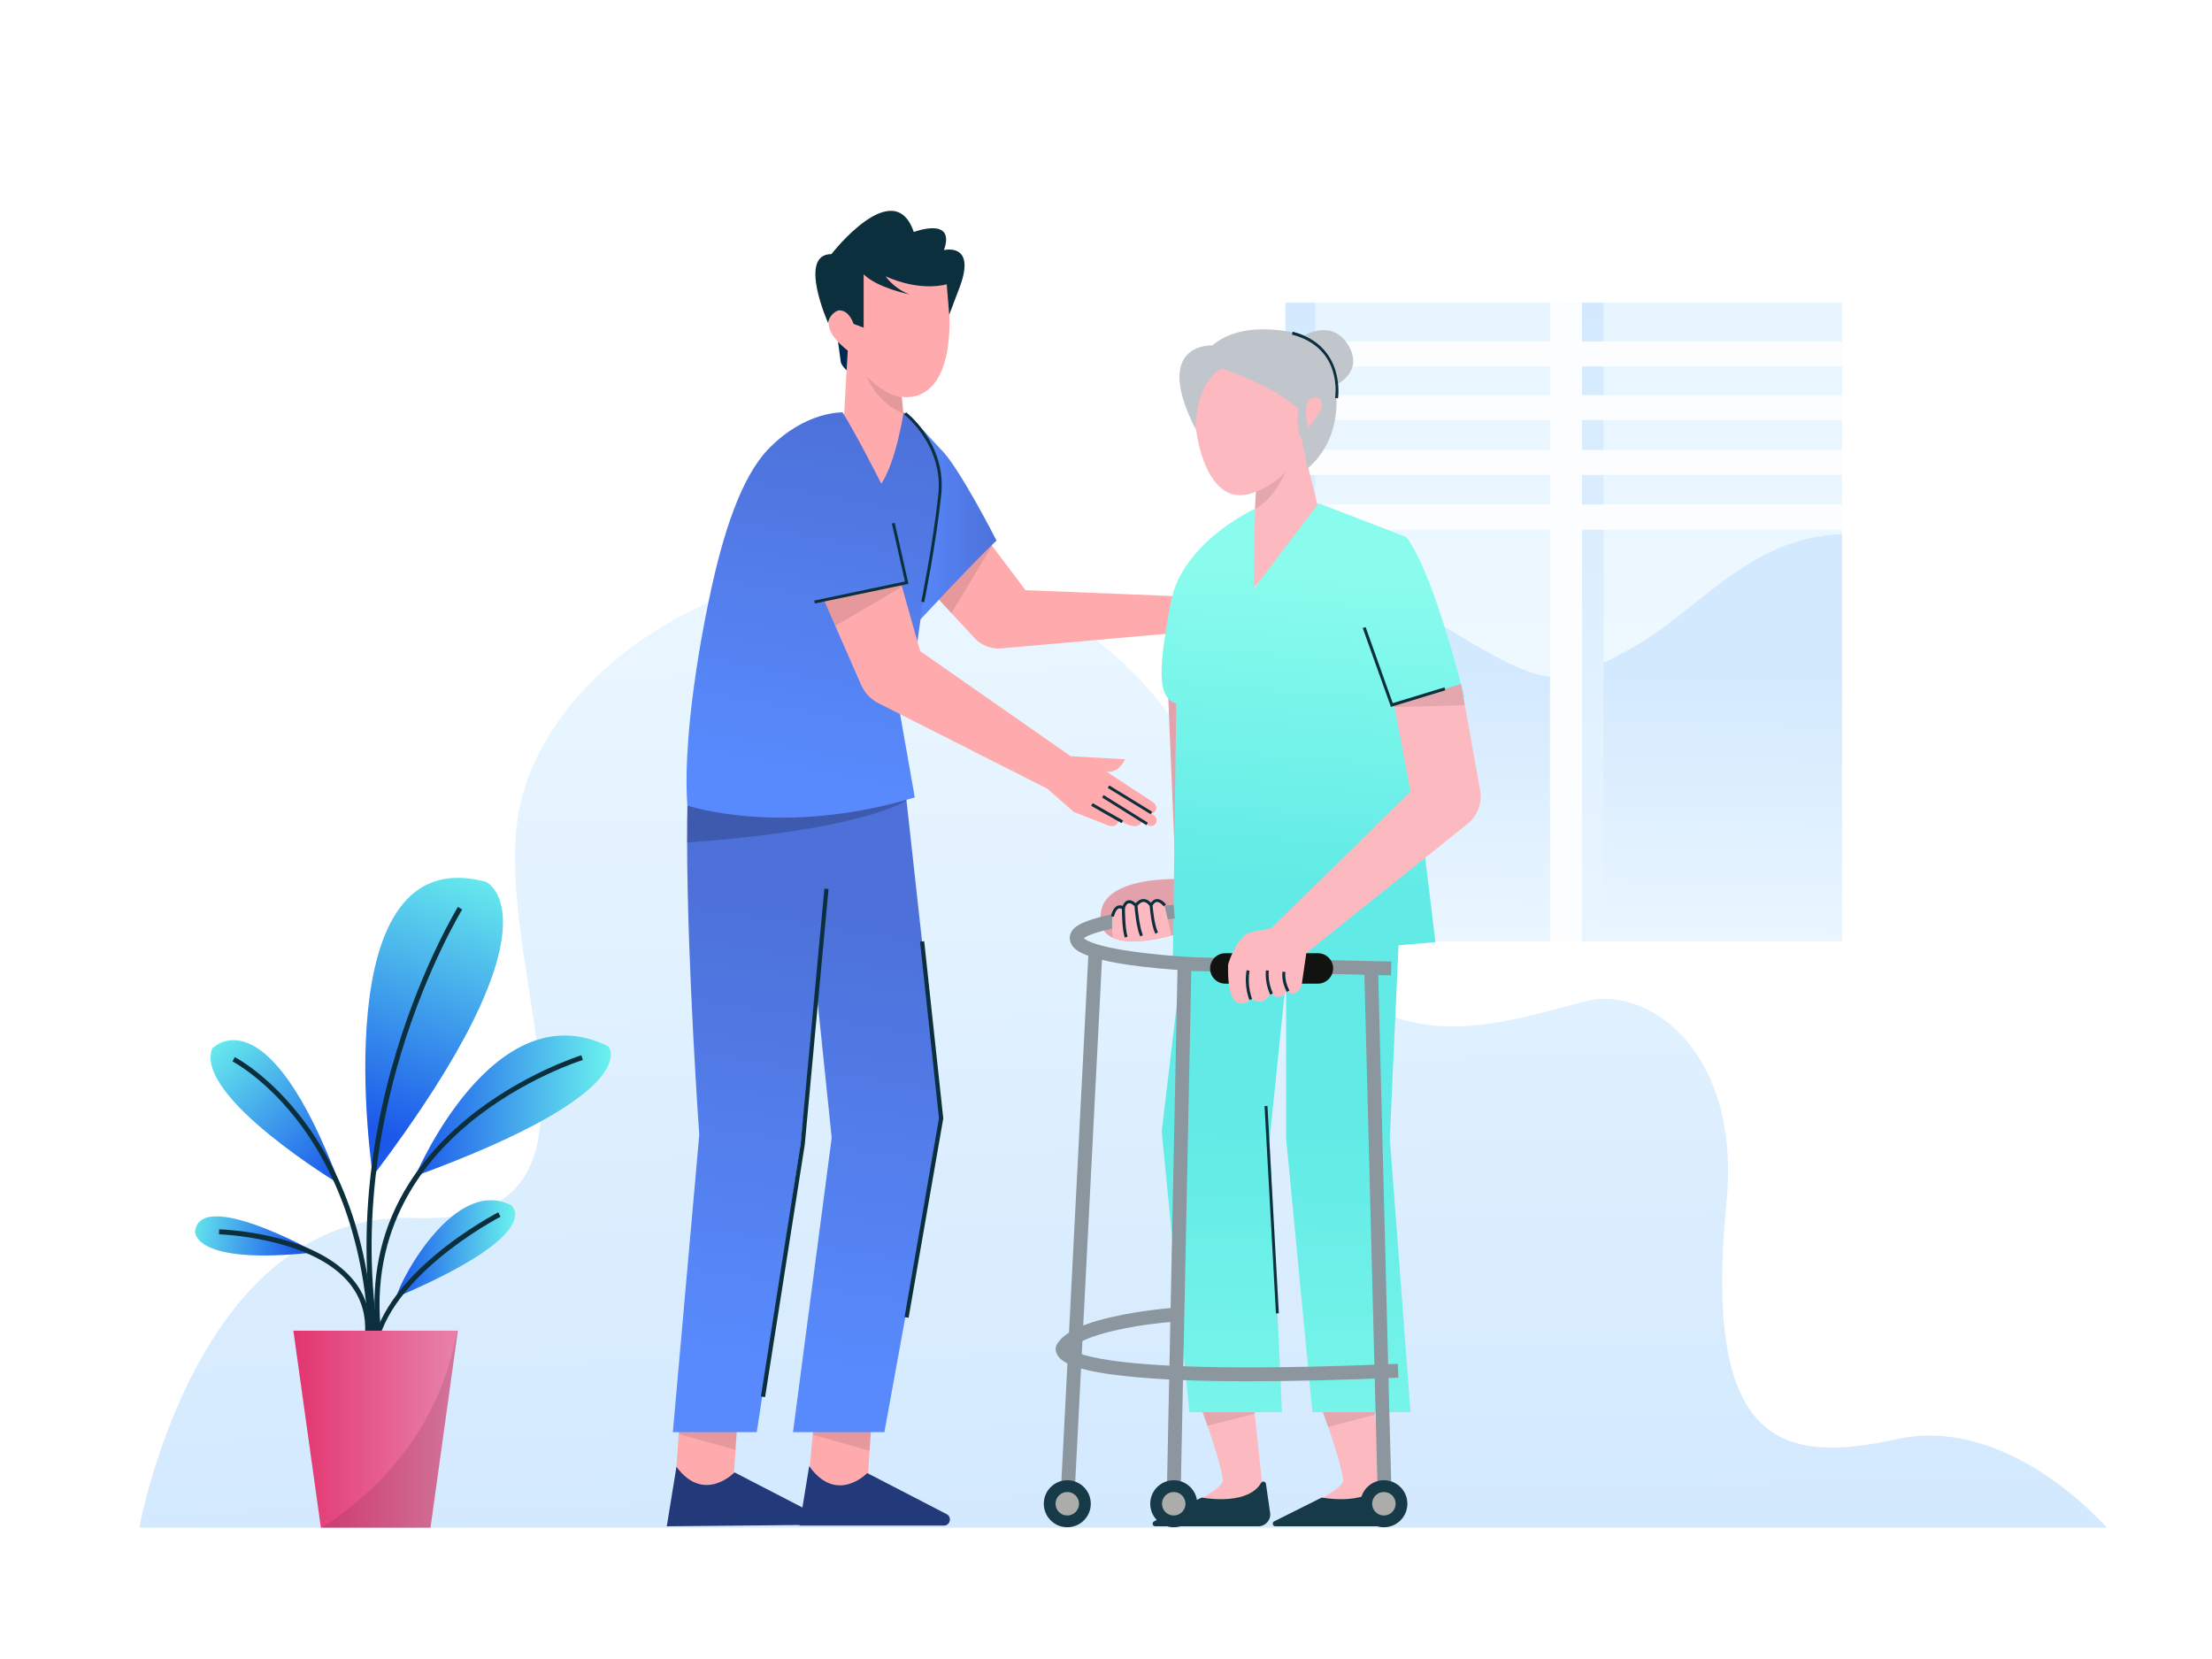 <svg width="400" height="300" viewBox="0 0 400 300" fill="none" xmlns="http://www.w3.org/2000/svg">
<rect width="400" height="300" fill="white"/>
<path d="M380.949 276.25H25.199C25.199 276.25 35.449 218.75 74.949 220.25C114.449 221.75 90.174 178.375 93.449 149.25C98.449 104.75 190.099 70.625 223.199 150C242.699 196.75 267.949 185.75 286.949 181C297.724 178.3 314.949 189.75 312.199 217.5C307.824 261.675 322.449 264.75 342.949 260.25C363.449 255.75 380.949 276.25 380.949 276.25Z" fill="url(#paint0_linear_3590_23920)"/>
<path d="M333.099 54.75H232.449V170.25H333.099V54.75Z" fill="url(#paint1_linear_3590_23920)"/>
<path d="M333.099 96.6V170.25H232.449V119.075C239.049 111.725 248.524 105.65 259.474 112.3C280.524 125.075 281.349 124.675 294.949 117.25C307.074 110.6 316.274 97.075 333.099 96.6Z" fill="url(#paint2_linear_3590_23920)"/>
<path d="M289.975 54.75H282.975V170.25H289.975V54.75Z" fill="url(#paint3_linear_3590_23920)"/>
<path d="M286.074 54.75H280.299V170.25H286.074V54.75Z" fill="#FCFDFF"/>
<path d="M237.824 54.75H232.449V170.25H237.824V54.75Z" fill="url(#paint4_linear_3590_23920)"/>
<path d="M333.099 61.75H232.449V66.275H333.099V61.75Z" fill="#FCFDFF"/>
<path d="M333.099 71.45H232.449V75.975H333.099V71.45Z" fill="#FCFDFF"/>
<path d="M333.099 81.35H232.449V85.875H333.099V81.35Z" fill="#FCFDFF"/>
<path d="M333.099 91.25H232.449V95.775H333.099V91.25Z" fill="#FCFDFF"/>
<path d="M151.398 60.675L152.023 65.35C152.048 65.575 152.148 65.8 152.273 66C152.548 66.425 153.098 67.1 153.723 67.325V62L151.398 60.675Z" fill="#002951"/>
<path d="M163.1 71.75V71.875L163.35 74.775L164.7 90.25L151.95 87L153.3 63.4C146.5 58.025 151.85 55.8 151.85 55.8L153.675 47.05L171.125 50.325C174.35 74.3 163.1 71.75 163.1 71.75Z" fill="#FFAAAD"/>
<path d="M156.174 49.6V59.25L154.349 58.575C154.349 58.575 153.624 56.125 151.799 56.125C151.024 56.125 149.774 57.35 149.774 58.475C149.774 58.475 144.174 45.95 150.349 45.95C150.349 45.95 161.624 31.425 165.249 41.95C165.249 41.95 172.874 39.05 170.699 45.225C170.699 45.225 176.524 43.775 173.599 51.775L171.649 56.925L171.199 51.4C171.199 51.4 166.699 52.875 160.149 49.975C160.149 49.975 161.599 52.15 164.499 53.25C164.549 53.225 158.724 52.125 156.174 49.6Z" fill="#0C2F3D"/>
<path d="M157.574 257.625L157.249 262.35L156.824 268.875H146.074L146.974 259.45L147.074 258.625L157.574 257.625Z" fill="#FFAAAD"/>
<path d="M156.824 266.375C156.824 266.375 151.324 272.125 146.324 265.125L144.574 275.875H170.674C171.799 275.875 172.199 274.375 171.224 273.825L156.824 266.375Z" fill="#223A7A"/>
<path d="M133.324 257.5L132.999 262.175L132.574 268.75H122.074L122.749 259.325L122.824 258.5L133.324 257.5Z" fill="#FFAAAD"/>
<path d="M132.824 266.25C132.824 266.25 127.324 272 122.324 265.25L120.574 276L146.674 275.75C147.799 275.75 148.199 274.25 147.224 273.7L132.824 266.25Z" fill="#223A7A"/>
<path d="M232.549 109.525C232.024 111.25 230.374 111.325 230.374 111.325C229.924 112.65 227.649 111.825 227.649 111.825C225.174 110.575 220.199 111.65 219.799 111.725C223.124 111.175 226.649 114.85 226.649 114.85C225.474 114.625 219.799 114.75 219.799 114.75C215.749 115.8 212.174 114.5 212.174 114.5L181.024 117.25C179.249 117.4 177.474 116.725 176.274 115.425L172.074 110.9L165.449 103.75L179.099 98.3L179.399 98.7L185.449 106.725L212.924 107.825L220.449 106.175L227.699 106.35L232.549 109.525Z" fill="#FFAAAD"/>
<path opacity="0.1" d="M133.325 257.5L133 262.175L122.75 259.325L122.825 258.5L133.325 257.5Z" fill="black"/>
<path opacity="0.1" d="M157.575 257.625L157.25 262.35L146.975 259.45L147.075 258.625L157.575 257.625Z" fill="black"/>
<path opacity="0.1" d="M179.399 98.7L172.049 110.875L165.449 103.75L179.099 98.3L179.399 98.7Z" fill="black"/>
<path d="M166.248 112.225C166.248 112.225 176.148 101.525 180.198 97.75C180.198 97.75 173.273 84.125 170.048 81.175L164.773 75.425L166.248 112.225Z" fill="url(#paint5_linear_3590_23920)"/>
<path d="M147.699 179.675L150.399 205.75L143.399 258.975H159.924L170.274 202.25L163.924 144.775L163.549 138.825H124.574C124.324 142.7 124.249 147.35 124.249 152.35C124.299 175.075 126.449 205.225 126.449 205.225L121.674 258.975H136.849L144.749 207.1L147.699 179.675Z" fill="url(#paint6_linear_3590_23920)"/>
<path opacity="0.2" d="M124.25 152.35C134.15 151.65 154.875 149.65 163.925 144.8L163.55 138.85H124.575C124.35 142.7 124.25 147.35 124.25 152.35Z" fill="black"/>
<path d="M163.399 74.575C163.399 74.575 162.049 83.45 159.374 87.475C159.374 87.475 154.949 78.725 152.374 74.575C152.374 74.575 145.624 74.275 138.924 81.225C134.024 86.325 130.724 96.425 128.324 107.9C128.324 107.9 123.224 130.75 124.299 145.675C124.299 145.675 141.499 151.45 165.424 144.2L161.149 120L165.449 119.45C165.449 119.45 168.399 96.6 170.024 89.35C171.624 82.1 165.824 75.925 163.399 74.575Z" fill="url(#paint7_linear_3590_23920)"/>
<path d="M208.899 149.025C208.799 149.15 208.649 149.275 208.399 149.35C208.074 149.425 207.724 149.35 207.449 149.15L206.524 148.5C206.524 148.5 205.924 150.725 202.274 148.2C202.274 148.2 202.299 149.625 200.624 149.35L194.174 146.825L189.399 142.625L158.874 127.175C157.474 126.475 156.349 125.275 155.724 123.85L151.049 113.2L148.924 108.35L162.899 105.4L163.124 106.15L166.399 117.75L193.624 136.75L203.449 137.3C203.449 137.3 202.224 140.05 199.999 139.475L208.549 145.1C208.949 145.375 209.174 145.875 209.049 146.375C208.974 146.65 208.574 147.125 208.249 147.125L208.774 147.525C209.224 147.875 209.299 148.575 208.899 149.025Z" fill="#FFAAAD"/>
<path opacity="0.1" d="M163.098 106.125L151.048 113.175L148.898 108.325L162.873 105.35L163.098 106.125Z" fill="black"/>
<path d="M147.35 109.125L147.25 108.6L163.65 105.15L161.275 94.675L161.8 94.55L164.275 105.575L147.35 109.125Z" fill="#0C2F3D"/>
<path d="M138.35 252.65L137.6 252.525L144.775 206.9L149.075 160.7L149.825 160.75L145.525 207L138.35 252.65Z" fill="#0C2F3D"/>
<path d="M167.123 108.9L166.598 108.8C166.623 108.7 168.673 98.6 169.673 89.475C170.648 80.5 163.598 75.025 163.523 74.975L163.848 74.55C163.923 74.6 171.198 80.25 170.198 89.55C169.223 98.675 167.148 108.8 167.123 108.9Z" fill="#0C2F3D"/>
<path d="M197.592 145.241L197.32 145.719L202.817 148.848L203.089 148.37L197.592 145.241Z" fill="#0C2F3D"/>
<path d="M199.577 143.772L199.299 144.217L207.291 149.212L207.569 148.767L199.577 143.772Z" fill="#0C2F3D"/>
<path d="M200.585 142.028L200.311 142.476L208.069 147.231L208.344 146.784L200.585 142.028Z" fill="#0C2F3D"/>
<path d="M164.299 238.3L163.574 238.175L169.799 202.225L166.374 170.275L167.124 170.2L170.574 202.25L164.299 238.3Z" fill="#0C2F3D"/>
<path opacity="0.1" d="M163.349 74.775C158.624 72.925 156.749 68.2 156.699 68C158.949 70.475 161.299 71.475 163.099 71.875L163.349 74.775Z" fill="black"/>
<path d="M210.949 118.75L212.699 160.75H214.074L214.199 118.75H210.949Z" fill="#E2A1AB"/>
<path d="M201.225 169.575C203.025 170.4 206.225 170.625 211.85 169.175C212.225 169.075 212.625 168.975 213.05 168.85L213.675 158.975C213.675 158.975 199.425 158.225 199.05 165.35C199.075 165.375 198.35 168.25 201.225 169.575Z" fill="#E2A1AB"/>
<path d="M235.874 81.775L238.949 94.05L226.124 106.875L226.924 92.075L227.1 88.975V88.9C215.45 94 213.849 67.5 218.174 64.6C222.499 61.7 237.325 64.95 239.85 71.1C242.375 77.25 235.874 81.775 235.874 81.775Z" fill="#FCB9C0"/>
<path d="M221.125 267.7C220.95 265.625 219.625 261.45 218.35 257.825C217.1 254.225 215.875 251.125 215.875 251.125H226.375L226.875 255.65L228.6 271.575L215.6 271.85C215.6 271.85 221.25 269.05 221.125 267.7Z" fill="#FCB9C0"/>
<path d="M242.874 267.7C242.699 265.675 241.424 261.625 240.174 258.025C238.874 254.325 237.624 251.1 237.624 251.1H248.124L248.624 255.775L250.324 271.55L237.324 271.825C237.349 271.85 242.999 269.05 242.874 267.7Z" fill="#FCB9C0"/>
<path opacity="0.1" d="M226.875 255.65L218.35 257.825C217.1 254.225 215.875 251.125 215.875 251.125H226.375L226.875 255.65Z" fill="black"/>
<path opacity="0.1" d="M248.625 255.8L240.175 258.025C238.875 254.325 237.625 251.1 237.625 251.1H248.125L248.625 255.8Z" fill="black"/>
<path d="M228.925 268.325L229.675 273.55C229.875 274.85 228.85 276 227.55 276H208.9C208.4 276 208.25 275.325 208.7 275.1L217.15 270.875C217.25 270.825 217.35 270.825 217.425 270.825C218.55 271.025 225.775 272.075 228.05 268.15C228.275 267.775 228.85 267.875 228.925 268.325Z" fill="#173A49"/>
<path d="M255.074 255.375H237.324L232.574 205.875V177.125L232.524 177.575L229.574 206.125L231.824 255.375H215.074L210.074 204.625L213.099 179.175L214.074 171.125L247.274 168.125L253.074 167.625L252.999 168.95L252.874 171.55L251.324 205.875L255.074 255.375Z" fill="url(#paint8_linear_3590_23920)"/>
<path d="M250.649 268.325L251.399 273.55C251.599 274.85 250.574 276 249.274 276H230.624C230.124 276 229.974 275.325 230.424 275.1L238.874 270.875C238.974 270.825 239.074 270.825 239.149 270.825C240.274 271.025 247.499 272.075 249.774 268.15C249.999 267.775 250.599 267.875 250.649 268.325Z" fill="#173A49"/>
<path d="M238.45 91L226.7 106.5L226.95 92C226.95 92 213.7 98 211.7 109C209.7 120 208.95 126 212.7 127.25L212.075 174.375L259.575 170.375L254.325 127.125L264.825 126.125C264.825 126.125 259.325 103.625 254.325 97.125L238.45 91Z" fill="url(#paint9_linear_3590_23920)"/>
<path d="M219.251 62.45C225.401 57.225 235.876 60.65 235.876 60.65C235.876 60.65 240.926 57.575 243.826 62.45C246.726 67.325 241.476 69.675 241.476 69.675C242.926 80.15 236.426 84.675 236.426 84.675L235.451 79.525C234.201 77.775 234.801 74.025 234.801 74.025C230.476 69.7 220.901 66.625 220.901 66.625C215.851 69.525 216.251 77.7 216.251 77.7C208.126 61.85 219.251 62.45 219.251 62.45ZM238.401 72C235.951 71.225 235.701 74.475 236.601 77.225C238.326 75.575 240.026 72.525 238.401 72Z" fill="#C0C6CB"/>
<path d="M251.549 176.375L251.599 173.875L216.124 173.125C210.399 172.8 205.499 172.25 201.949 171.6C197.474 170.775 196.299 169.95 195.999 169.65C196.349 169.35 198.074 168.275 205.824 167.025C210.449 166.275 212.399 166.1 212.449 166.1L212.224 163.6C212.174 163.6 209.999 163.8 205.199 164.575C196.174 166.05 194.349 167.375 193.749 168.5C193.349 169.225 193.349 170.025 193.749 170.75C194.249 171.65 195.774 174.425 216.024 175.6H216.074L251.549 176.375Z" fill="#8B969F"/>
<path d="M201.225 169.575C203.025 170.4 206.225 170.625 211.85 169.175L210.55 163.6C209.3 161.85 208.05 163.6 208.05 163.6C206.8 161.85 205.55 163.6 205.55 163.6C204.3 161.85 203.05 164.1 203.05 164.1C200.875 163.1 200.95 166.95 201.225 169.575Z" fill="#FCB9C0"/>
<path d="M246.699 175.15L248.574 248.3L248.624 250.525L249.199 272.775L251.699 272.7L251.124 251.125L251.049 247.85L249.199 175.075L246.699 175.15Z" fill="#8B969F"/>
<path d="M213.475 271.525L215.45 174.4L212.95 174.35L210.975 271.475C210.95 272.175 211.5 272.725 212.2 272.75C212.875 272.75 213.45 272.2 213.475 271.525Z" fill="#8B969F"/>
<path d="M194.251 271.55L199.351 172.025L196.851 171.9L191.751 271.425C191.726 272.125 192.251 272.7 192.926 272.725C193.626 272.775 194.226 272.25 194.251 271.55Z" fill="#8B969F"/>
<path d="M238.324 177.875H221.574C220.049 177.875 218.824 176.65 218.824 175.125C218.824 173.6 220.049 172.375 221.574 172.375H238.324C239.849 172.375 241.074 173.6 241.074 175.125C241.074 176.625 239.824 177.875 238.324 177.875Z" fill="#101310"/>
<path d="M225.824 249.775C233.624 249.775 242.649 249.55 252.874 249.125L252.774 246.625C230.449 247.575 213.899 247.475 203.599 246.35C196.274 245.55 194.149 244.425 193.574 243.975C196.024 241.15 206.324 239.425 212.549 238.975L212.374 236.475C212.199 236.5 207.874 236.8 203.124 237.725C196.399 239.025 192.474 240.775 191.124 243.1C190.874 243.525 190.749 244.275 191.224 245.05C191.899 246.175 193.874 247.8 203.349 248.825C208.999 249.45 216.524 249.775 225.824 249.775Z" fill="#8B969F"/>
<path d="M212.25 276.175C214.597 276.175 216.5 274.272 216.5 271.925C216.5 269.578 214.597 267.675 212.25 267.675C209.903 267.675 208 269.578 208 271.925C208 274.272 209.903 276.175 212.25 276.175Z" fill="#173A49"/>
<path d="M212.25 274.05C213.424 274.05 214.375 273.098 214.375 271.925C214.375 270.751 213.424 269.8 212.25 269.8C211.076 269.8 210.125 270.751 210.125 271.925C210.125 273.098 211.076 274.05 212.25 274.05Z" fill="#ACACAA"/>
<path d="M250.25 276.175C252.597 276.175 254.5 274.272 254.5 271.925C254.5 269.578 252.597 267.675 250.25 267.675C247.903 267.675 246 269.578 246 271.925C246 274.272 247.903 276.175 250.25 276.175Z" fill="#173A49"/>
<path d="M250.25 274.05C251.424 274.05 252.375 273.098 252.375 271.925C252.375 270.751 251.424 269.8 250.25 269.8C249.076 269.8 248.125 270.751 248.125 271.925C248.125 273.098 249.076 274.05 250.25 274.05Z" fill="#ACACAA"/>
<path d="M193 276.175C195.347 276.175 197.25 274.272 197.25 271.925C197.25 269.578 195.347 267.675 193 267.675C190.653 267.675 188.75 269.578 188.75 271.925C188.75 274.272 190.653 276.175 193 276.175Z" fill="#173A49"/>
<path d="M265.35 149L236.225 172.325L235.4 178C235.325 178.475 235.1 178.9 234.75 179.2C234.225 179.65 233.425 180.025 232.825 179.125C232.825 179.125 231.575 181.375 229.825 179.625C229.825 179.625 228.45 182.25 226.325 180.625C226.325 180.625 221.875 184.825 222.075 174.6C222.075 174.45 222.1 174.3 222.15 174.175C222.375 173.475 223.175 171.225 224.475 169.675C225 169.05 225.75 168.625 226.575 168.475L229.825 167.9L255.075 143.15L252.175 127.875L252.075 127.4L264.2 123.7L264.9 127.55L267.65 142.9C268.05 145.175 267.175 147.525 265.35 149Z" fill="#FCB9C0"/>
<path opacity="0.1" d="M264.874 127.525L252.149 127.85L252.074 127.375L264.199 123.675L264.874 127.525Z" fill="black"/>
<path d="M193 274.05C194.174 274.05 195.125 273.098 195.125 271.925C195.125 270.751 194.174 269.8 193 269.8C191.826 269.8 190.875 270.751 190.875 271.925C190.875 273.098 191.826 274.05 193 274.05Z" fill="#ACACAA"/>
<path d="M241.95 72.025L241.425 71.95C241.475 71.575 242.775 62.9 233.625 60.5L233.75 59.975C243.375 62.525 241.975 71.95 241.95 72.025Z" fill="#0C2F3D"/>
<path d="M251.526 127.825L246.426 113.575L246.951 113.4L251.851 127.15L261.201 124.3L261.351 124.825L251.526 127.825Z" fill="#0C2F3D"/>
<path d="M225.95 180.85C225.9 180.75 224.925 178.5 225.425 175.45L225.95 175.55C225.475 178.425 226.425 180.625 226.425 180.65L225.95 180.85Z" fill="#0C2F3D"/>
<path d="M229.701 179.875C229.651 179.8 228.676 177.775 228.926 175.475L229.451 175.525C229.201 177.675 230.176 179.6 230.176 179.625L229.701 179.875Z" fill="#0C2F3D"/>
<path d="M232.7 179.375C232.65 179.3 231.65 177.525 231.925 175.7L232.45 175.775C232.225 177.425 233.15 179.075 233.175 179.1L232.7 179.375Z" fill="#0C2F3D"/>
<path d="M209.05 162.6C208.6 162.675 208.325 163 208.125 163.25C207.675 162.775 207.225 162.55 206.725 162.575C206.1 162.6 205.625 163.05 205.375 163.325C204.85 162.875 204.375 162.7 203.925 162.825C203.425 162.975 203.15 163.475 203 163.825C202.675 163.675 202.375 163.675 202.075 163.8C201.225 164.15 200.925 165.525 200.9 165.675L201.425 165.775C201.5 165.425 201.775 164.5 202.275 164.3C202.45 164.225 202.65 164.25 202.875 164.375C202.875 165.1 202.925 168.2 203.4 169.55L203.9 169.375C203.45 168 203.425 164.6 203.425 164.25C203.475 164 203.7 163.45 204.075 163.35C204.425 163.25 204.825 163.55 205.15 163.85C205.2 164.475 205.475 167.7 206.175 169.325L206.675 169.125C206.025 167.575 205.75 164.4 205.7 163.8C205.825 163.625 206.25 163.125 206.75 163.1C207.125 163.075 207.525 163.325 207.9 163.825C207.95 164.375 208.2 167.425 208.925 168.85L209.4 168.6C208.725 167.275 208.475 164.25 208.425 163.775C208.5 163.625 208.725 163.2 209.125 163.125C209.5 163.05 209.95 163.325 210.45 163.9L210.85 163.55C210.25 162.825 209.625 162.5 209.05 162.6Z" fill="#0C2F3D"/>
<path d="M229.196 199.99L228.672 200.019L230.73 237.512L231.254 237.483L229.196 199.99Z" fill="#0C2F3D"/>
<path opacity="0.1" d="M232.449 85.2C232.399 85.35 230.824 89.85 226.949 92.05L227.124 88.95C228.849 88.225 231.249 86.95 232.449 85.2Z" fill="black"/>
<path d="M67.425 212.675C67.425 212.675 58.15 151.375 87.9 159.475C87.925 159.475 102.6 166.25 67.425 212.675Z" fill="url(#paint10_linear_3590_23920)"/>
<path d="M75.1 212.675C75.1 212.675 89.275 178.875 110.025 189.225C110 189.225 117.025 197.35 75.1 212.675Z" fill="url(#paint11_linear_3590_23920)"/>
<path d="M61.424 214.15C61.424 214.15 35.024 198.275 38.374 189.6C38.374 189.625 48.174 178.925 61.424 214.15Z" fill="url(#paint12_linear_3590_23920)"/>
<path d="M57.049 226.45C57.049 226.45 36.399 214.9 35.274 222.6C35.274 222.625 34.574 228.95 57.049 226.45Z" fill="url(#paint13_linear_3590_23920)"/>
<path d="M71.849 234.5C70.674 235 81.349 212.275 92.449 217.95C92.424 217.95 99.174 222.825 71.849 234.5Z" fill="url(#paint14_linear_3590_23920)"/>
<path d="M66.925 240.85L66.025 240.825C66.175 237.15 65 233.975 62.575 231.35C55.475 223.725 39.75 223.2 39.6 223.2L39.625 222.3C40.275 222.325 55.875 222.85 63.225 230.725C65.85 233.5 67.1 236.925 66.925 240.85Z" fill="#0C2F3D"/>
<path d="M67.875 246L66.975 245.975C67.225 239.725 71.3 233.1 78.8 226.85C84.425 222.15 90.05 219.25 90.1 219.225L90.5 220.025C90.275 220.15 68.425 231.475 67.875 246Z" fill="#0C2F3D"/>
<path d="M68.348 243.625C66.898 234.6 67.923 226.175 71.423 218.65C74.223 212.625 78.573 207.15 84.373 202.35C94.223 194.225 105.023 190.85 105.123 190.825L105.398 191.675C105.298 191.7 94.648 195.025 84.923 203.05C75.998 210.425 66.023 223.425 69.248 243.475L68.348 243.625Z" fill="#0C2F3D"/>
<path d="M69.224 249.975C66.649 239.55 65.749 228.525 66.574 217.25C67.224 208.225 68.974 199 71.774 189.85C76.524 174.25 82.749 164.1 82.799 164L83.574 164.475C83.524 164.575 77.349 174.65 72.624 190.15C68.274 204.425 64.299 226.375 70.099 249.775L69.224 249.975Z" fill="#0C2F3D"/>
<path d="M67.649 246.575H66.749C66.899 225 60.174 211.3 54.524 203.6C48.374 195.25 42.124 191.975 42.049 191.95L42.449 191.15C42.699 191.275 48.924 194.55 55.199 203.025C60.974 210.825 67.824 224.725 67.649 246.575Z" fill="#0C2F3D"/>
<path d="M82.799 240.625L77.849 276.25H58.024L53.049 240.625H82.799Z" fill="url(#paint15_linear_3590_23920)"/>
<path opacity="0.1" d="M82.8 240.625L77.85 276.25H58.225C67.1 270.5 79.425 259.375 82.625 240.625H82.8Z" fill="black"/>
<defs>
<linearGradient id="paint0_linear_3590_23920" x1="203.062" y1="276.132" x2="200.062" y2="115.132" gradientUnits="userSpaceOnUse">
<stop stop-color="#D3E9FE"/>
<stop offset="1" stop-color="#E9F6FF"/>
</linearGradient>
<linearGradient id="paint1_linear_3590_23920" x1="282.764" y1="54.743" x2="282.764" y2="170.243" gradientUnits="userSpaceOnUse">
<stop stop-color="#E6F5FF"/>
<stop offset="1" stop-color="#F5FAFF"/>
</linearGradient>
<linearGradient id="paint2_linear_3590_23920" x1="283.179" y1="120.728" x2="282.346" y2="168.793" gradientUnits="userSpaceOnUse">
<stop stop-color="#D3E9FE"/>
<stop offset="1" stop-color="#E9F6FF"/>
</linearGradient>
<linearGradient id="paint3_linear_3590_23920" x1="286.477" y1="53.511" x2="286.477" y2="170.757" gradientUnits="userSpaceOnUse">
<stop stop-color="#D3E9FE"/>
<stop offset="1" stop-color="#E9F6FF"/>
</linearGradient>
<linearGradient id="paint4_linear_3590_23920" x1="235.261" y1="54.332" x2="234.986" y2="168.457" gradientUnits="userSpaceOnUse">
<stop stop-color="#D3E9FE"/>
<stop offset="1" stop-color="#E9F6FF"/>
</linearGradient>
<linearGradient id="paint5_linear_3590_23920" x1="164.745" y1="93.813" x2="180.188" y2="93.813" gradientUnits="userSpaceOnUse">
<stop stop-color="#588AFD"/>
<stop offset="1" stop-color="#4D71D9"/>
</linearGradient>
<linearGradient id="paint6_linear_3590_23920" x1="136.194" y1="245.456" x2="148.194" y2="165.456" gradientUnits="userSpaceOnUse">
<stop stop-color="#588AFD"/>
<stop offset="1" stop-color="#4D71D9"/>
</linearGradient>
<linearGradient id="paint7_linear_3590_23920" x1="144.263" y1="139.897" x2="156.263" y2="75.897" gradientUnits="userSpaceOnUse">
<stop stop-color="#588AFD"/>
<stop offset="1" stop-color="#4D71D9"/>
</linearGradient>
<linearGradient id="paint8_linear_3590_23920" x1="233.392" y1="204.942" x2="230.392" y2="295.701" gradientUnits="userSpaceOnUse">
<stop stop-color="#62EBE6"/>
<stop offset="1" stop-color="#8AFCED"/>
</linearGradient>
<linearGradient id="paint9_linear_3590_23920" x1="234.527" y1="159.08" x2="239.027" y2="103.575" gradientUnits="userSpaceOnUse">
<stop stop-color="#62EBE6"/>
<stop offset="1" stop-color="#8AFCED"/>
</linearGradient>
<linearGradient id="paint10_linear_3590_23920" x1="67.41" y1="203.823" x2="85.986" y2="155.439" gradientUnits="userSpaceOnUse">
<stop stop-color="#1C59EB"/>
<stop offset="1" stop-color="#6AF2ED"/>
</linearGradient>
<linearGradient id="paint11_linear_3590_23920" x1="75.094" y1="199.969" x2="110.448" y2="199.969" gradientUnits="userSpaceOnUse">
<stop stop-color="#1C59EB"/>
<stop offset="1" stop-color="#6AF2ED"/>
</linearGradient>
<linearGradient id="paint12_linear_3590_23920" x1="61.277" y1="211.613" x2="38.031" y2="187.507" gradientUnits="userSpaceOnUse">
<stop stop-color="#1C59EB"/>
<stop offset="1" stop-color="#6AF2ED"/>
</linearGradient>
<linearGradient id="paint13_linear_3590_23920" x1="53.794" y1="225.446" x2="33.026" y2="221.984" gradientUnits="userSpaceOnUse">
<stop stop-color="#1C59EB"/>
<stop offset="1" stop-color="#6AF2ED"/>
</linearGradient>
<linearGradient id="paint14_linear_3590_23920" x1="71.749" y1="225.77" x2="93.169" y2="225.77" gradientUnits="userSpaceOnUse">
<stop stop-color="#1C59EB"/>
<stop offset="1" stop-color="#6AF2ED"/>
</linearGradient>
<linearGradient id="paint15_linear_3590_23920" x1="53.056" y1="258.435" x2="82.809" y2="258.435" gradientUnits="userSpaceOnUse">
<stop stop-color="#E3356F"/>
<stop offset="1" stop-color="#E882AC"/>
</linearGradient>
</defs>
</svg>
